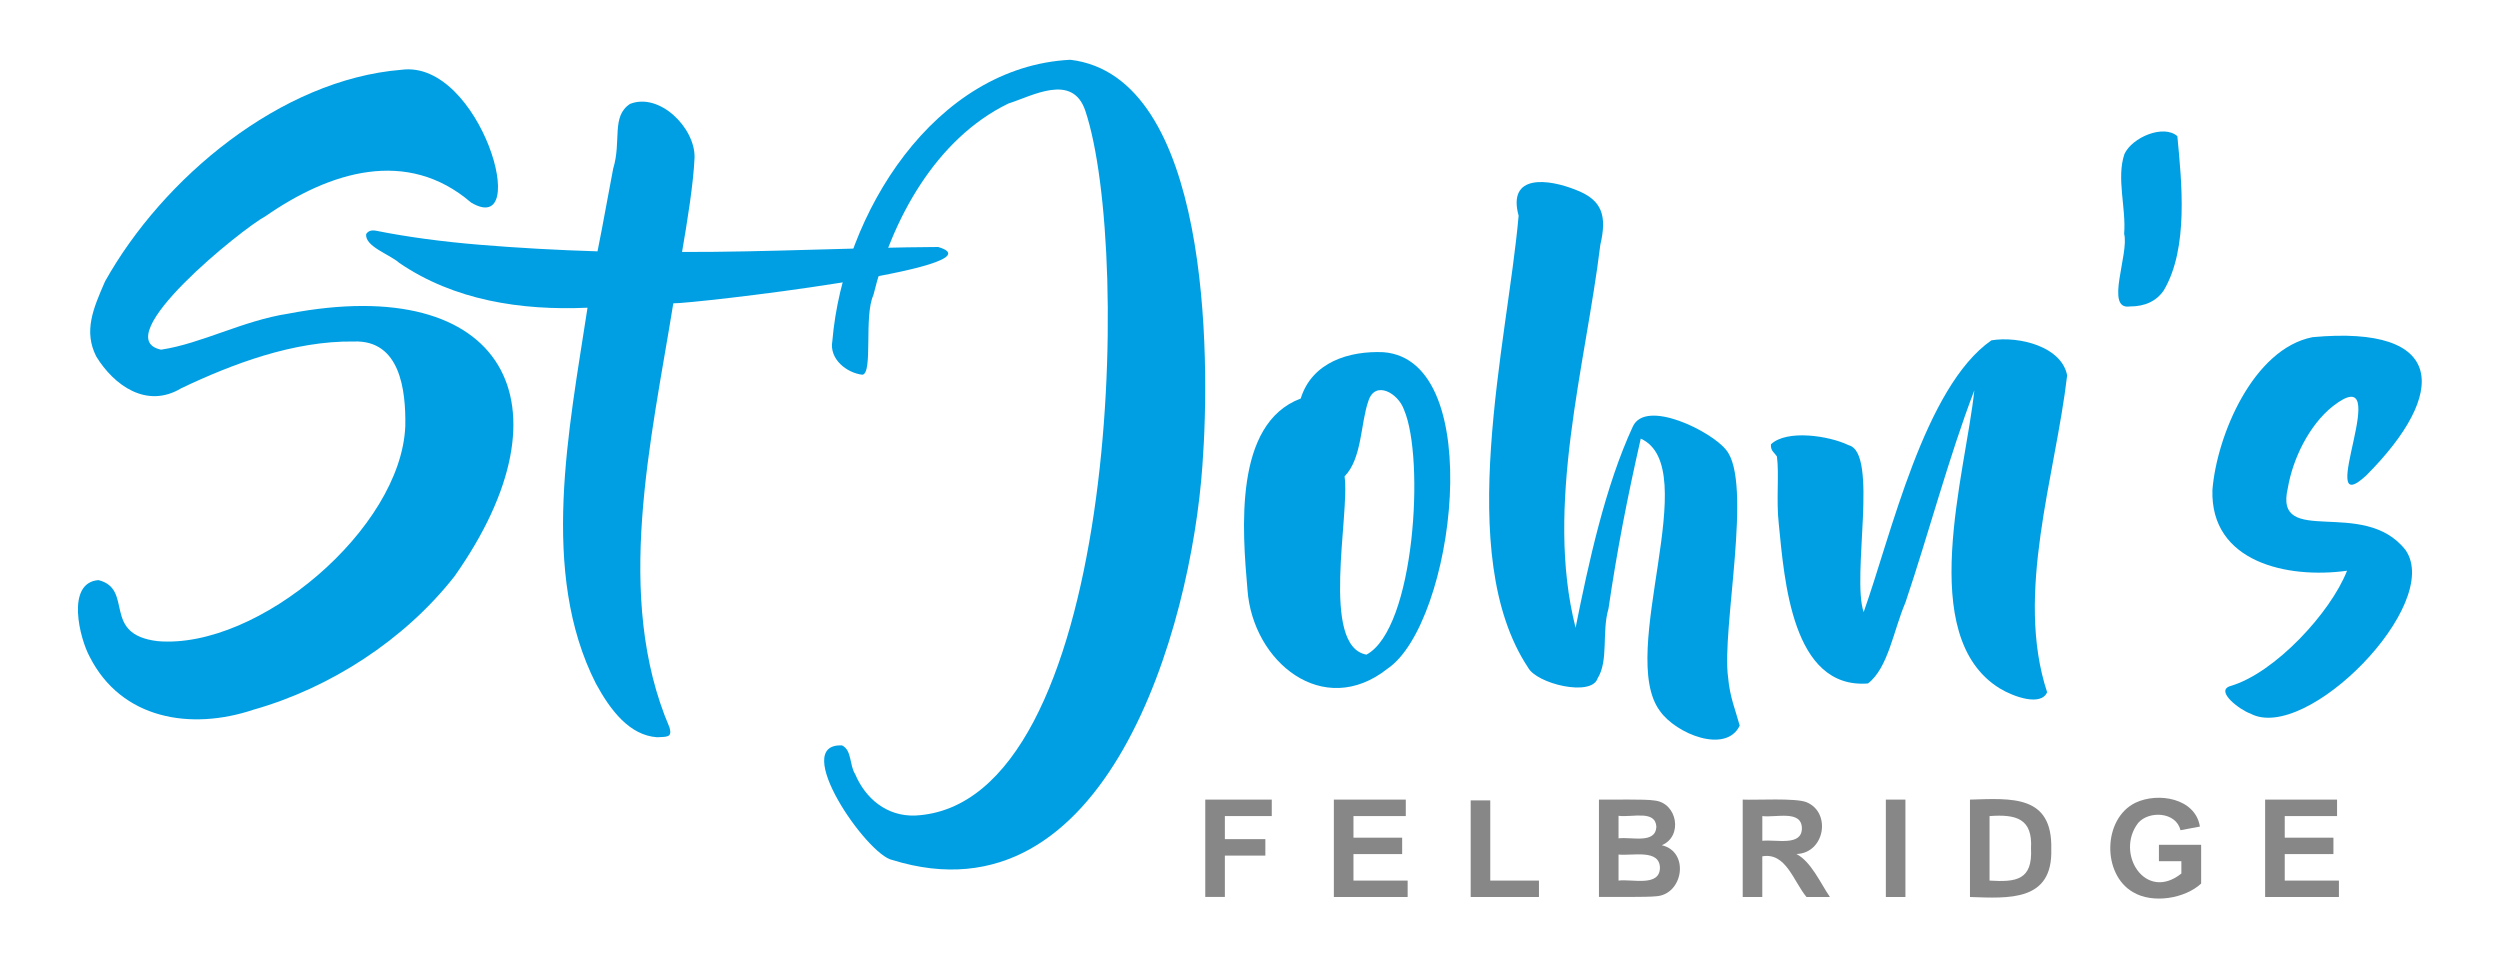 <?xml version="1.0" encoding="utf-8"?>
<!-- Generator: Adobe Illustrator 25.4.2, SVG Export Plug-In . SVG Version: 6.00 Build 0)  -->
<svg version="1.1" id="Layer_1" xmlns="http://www.w3.org/2000/svg" xmlns:xlink="http://www.w3.org/1999/xlink" x="0px" y="0px"
	 viewBox="0 0 765 295" style="enable-background:new 0 0 765 295;" xml:space="preserve">
<style type="text/css">
	.st0{fill:#009FE3;}
	.st1{fill:#878787;}
</style>
<path class="st0" d="M122.87,21.35c24.11-3.2,40.06,51.87,21.27,40.62c-19.59-16.82-43.2-9.5-62.94,4.22
	c-7.02,3.69-48.75,37.3-31.9,40.81c12.41-1.87,25.05-8.9,38.9-11.02c66.2-12.7,88,27.79,50.87,80.38
	c-15.28,19.49-38.04,34.16-61.51,40.81c-19.15,6.41-40.39,2.97-50.11-16.19c-3.03-5.48-7.42-22.67,2.68-23.47
	c10.98,2.78,0.78,16.63,18.11,18.68c30.76,2.63,74.54-34.39,75.78-65.82c0.2-11.07-1.59-26.36-15.71-25.87
	c-18.52-0.25-37.33,6.93-52.79,14.27c-10.63,6.45-20.67-0.88-26.06-9.67c-3.91-7.72-1-14.58,2.68-22.99
	C49.82,54.49,85.86,24.35,122.87,21.35z"/>
<path class="st0" d="M287.08,75.58c21.38,6.25-75.66,17.42-81.05,17.24c-6.77,42.04-18.26,89.9-1.15,129.81
	c0.86,3.08-0.76,2.81-3.83,2.97c-8.36-0.6-14.17-8.1-18.68-16.38c-17.33-34.01-8.26-77.86-2.59-115.06
	c-20.38,0.91-40.84-2.27-57.58-13.7c-3-2.67-10.55-5.01-10.16-8.81c0.58-0.96,1.57-1.31,2.97-1.06c9.58,1.92,20.19,3.35,31.81,4.31
	c11.63,0.96,23.63,1.63,36.02,2.01c1.68-8.22,3.53-18.86,4.79-25.29c2.61-8.49-0.66-16.01,5.17-19.83
	c8.99-3.55,19.9,7.27,19.74,16.38c-0.35,8.09-2.24,19.66-3.83,28.93C234.63,77.17,262.14,75.72,287.08,75.58z"/>
<path class="st0" d="M327.51,18.29c42.61,5.06,42.95,90.41,40.43,124.16c-3.51,49.96-29.36,141.01-94.85,120.72
	c-7.79-1.48-31.52-35.85-15.42-35.07c3.03,1.45,2.24,6.06,4.02,8.81c3.15,7.45,9.65,12.93,18.3,12.65
	c61.95-3,66.7-172.08,52.12-215.66c-3.91-11.66-16.17-4.55-23.57-2.21c-22.21,10.79-35.68,35.61-41.29,58.64
	c-2.93,6.32-0.07,23.89-3.35,24.34c-4.74-0.53-10.24-4.74-9.2-10.35C258.01,65.27,286.01,20.42,327.51,18.29z"/>
<path class="st0" d="M423.31,107.77c32.11,2.4,21.66,83.16,1.25,96.86c-19.66,15.55-41.24-2.11-42.83-24.14
	c-1.58-18.22-4.27-50.85,16.29-58.54C401.48,110.75,412.93,107.32,423.31,107.77z M418.14,200.32c14.8-7.95,17.88-60.06,11.5-74.91
	c-1.78-5.15-8.89-9.16-10.92-2.69c-2.39,6.8-1.92,17.58-7.28,23.05C413.12,157.55,403.96,197.77,418.14,200.32z"/>
<path class="st0" d="M528.8,207.28c0.53,6.08,2.26,9.97,3.55,14.76c-4.17,8.72-19.48,2.58-24.43-4.5
	c-13.17-17.69,13.63-74.52-5.85-83.32c-4.14,18.24-7.26,34.2-9.87,52.02c-2.12,7.15,0.11,15.85-3.35,21.37
	c-1.87,5.68-18.67,1.64-21.27-3.35c-22.92-34.58-6.32-99.38-2.88-138.25c-3.54-12.91,9.13-11.31,17.63-7.86
	c8,3.1,9.44,7.91,7.37,16.77c-4.55,37.17-17.07,79.82-7.57,117.17c3.97-19.8,9.05-43.31,17.53-61.6c4-8.53,24,1.5,28.45,7.09
	C536.55,147.31,526.73,192.81,528.8,207.28z"/>
<path class="st0" d="M632.55,114.86c-3.61,30.89-16.06,66.81-6.13,96.96c-1.85,4.36-10.2,1.44-14.47-1.15
	c-25.91-15.96-10.44-65.84-7.81-91.21c-7.68,20.01-14.1,44.24-21.06,64.86c-3.68,8.57-5.28,20.06-11.48,24.82
	c-23.3,1.81-25.57-31.82-27.29-48.77c-0.83-7.42,0.16-15.19-0.57-20.69c-0.87-1.3-2-1.76-1.82-3.73c4.79-4.55,17.66-2.68,23.76,0.28
	c9.26,2.28,0.85,40.11,4.6,51.07c8.39-23.46,18.55-68.86,39.09-83.16C617.8,102.76,630.85,106.04,632.55,114.86z"/>
<path class="st0" d="M649.99,71.56c0.64-7.96-2.42-17.06,0.09-24.43c2.39-5.15,12-9.16,16.19-5.46c1.36,14.24,3.45,34.27-4.12,47.13
	c-2.24,3.32-5.72,4.98-10.44,4.98C643.98,94.92,651.56,77.66,649.99,71.56z"/>
<path class="st0" d="M677,149.92c1.35-16.77,12.53-43.21,30.66-46.75c40.82-3.75,41.66,16.99,16.38,42.35
	c-16.44,15.19,9.63-36.7-10.25-21.17c-7.18,5.72-12.19,16.03-13.7,24.91c-4.46,18.7,23.15,2.57,36.02,19.07
	c11.53,16.65-30.52,59.24-47.52,50.01c-3-0.99-11.06-6.95-6.04-8.43c13.48-3.94,30.61-22.38,35.64-35.26
	C699.94,177.17,676.34,172.05,677,149.92z"/>
<g>
	<path class="st1" d="M368.81,274.48v-29.8h20.35v5.04h-14.35v7.05h12.39v5.04h-12.39v12.66H368.81z"/>
	<path class="st1" d="M408.16,274.48v-29.8h22.01v5.04h-16.01v6.61h14.9v5.02h-14.9v8.11h16.58v5.02H408.16z"/>
	<path class="st1" d="M450.03,274.48v-29.56h5.99v24.54h14.9v5.02H450.03z"/>
	<path class="st1" d="M489.27,244.68c3.37,0.09,14.25-0.24,17.12,0.29c6.89,0.78,8.66,10.94,2.12,13.67
		c8.64,2.01,6.55,15.26-1.9,15.63c-2.28,0.29-13.84,0.18-17.33,0.2V244.68z M495.27,249.64v6.89c4.09-0.49,11.26,1.78,11.58-3.5
		C506.59,247.77,499.61,250.18,495.27,249.64z M495.27,261.49v7.97c4.15-0.55,12.57,2.01,12.67-3.9
		C507.84,259.74,499.65,261.93,495.27,261.49z"/>
	<path class="st1" d="M533.27,274.48v-29.8c4.13,0.19,16.21-0.56,19.53,0.8c7.64,3.14,5.62,15.57-3.09,15.85
		c4.49,2.34,7.25,8.74,10.24,13.15h-7.17c-4.03-4.9-6.3-13.72-13.52-12.44v12.44H533.27z M539.27,257.28
		c4.35-0.46,12.11,1.77,12.11-3.86c-0.11-5.65-7.91-3.17-12.11-3.7V257.28z"/>
	<path class="st1" d="M577.07,274.48v-29.8h5.99v29.8H577.07z"/>
	<path class="st1" d="M602.81,244.68c12.59-0.35,25.32-1.61,24.88,15.19c0.48,16.05-13.02,15.02-24.88,14.61V244.68z M608.8,249.72
		v19.74c8.13,0.5,13.21-0.12,12.69-9.86C622.02,250.43,616.88,249.13,608.8,249.72z"/>
	<path class="st1" d="M660.63,263.52v-5.02h12.92v11.87c-4.99,4.63-14.84,6.21-20.81,2.65c-9.57-5.47-9.3-22.48,0.69-27.37
		c6.91-3.31,18.37-1.43,19.74,7.28l-5.95,1.12c-1.3-5.63-9.62-6.06-12.93-2.24c-7.16,9.26,2.19,24.3,13.21,15.49v-3.78H660.63z"/>
	<path class="st1" d="M693.13,274.48v-29.8h22.01v5.04h-16.01v6.61h14.9v5.02h-14.9v8.11h16.58v5.02H693.13z"/>
</g>
</svg>
